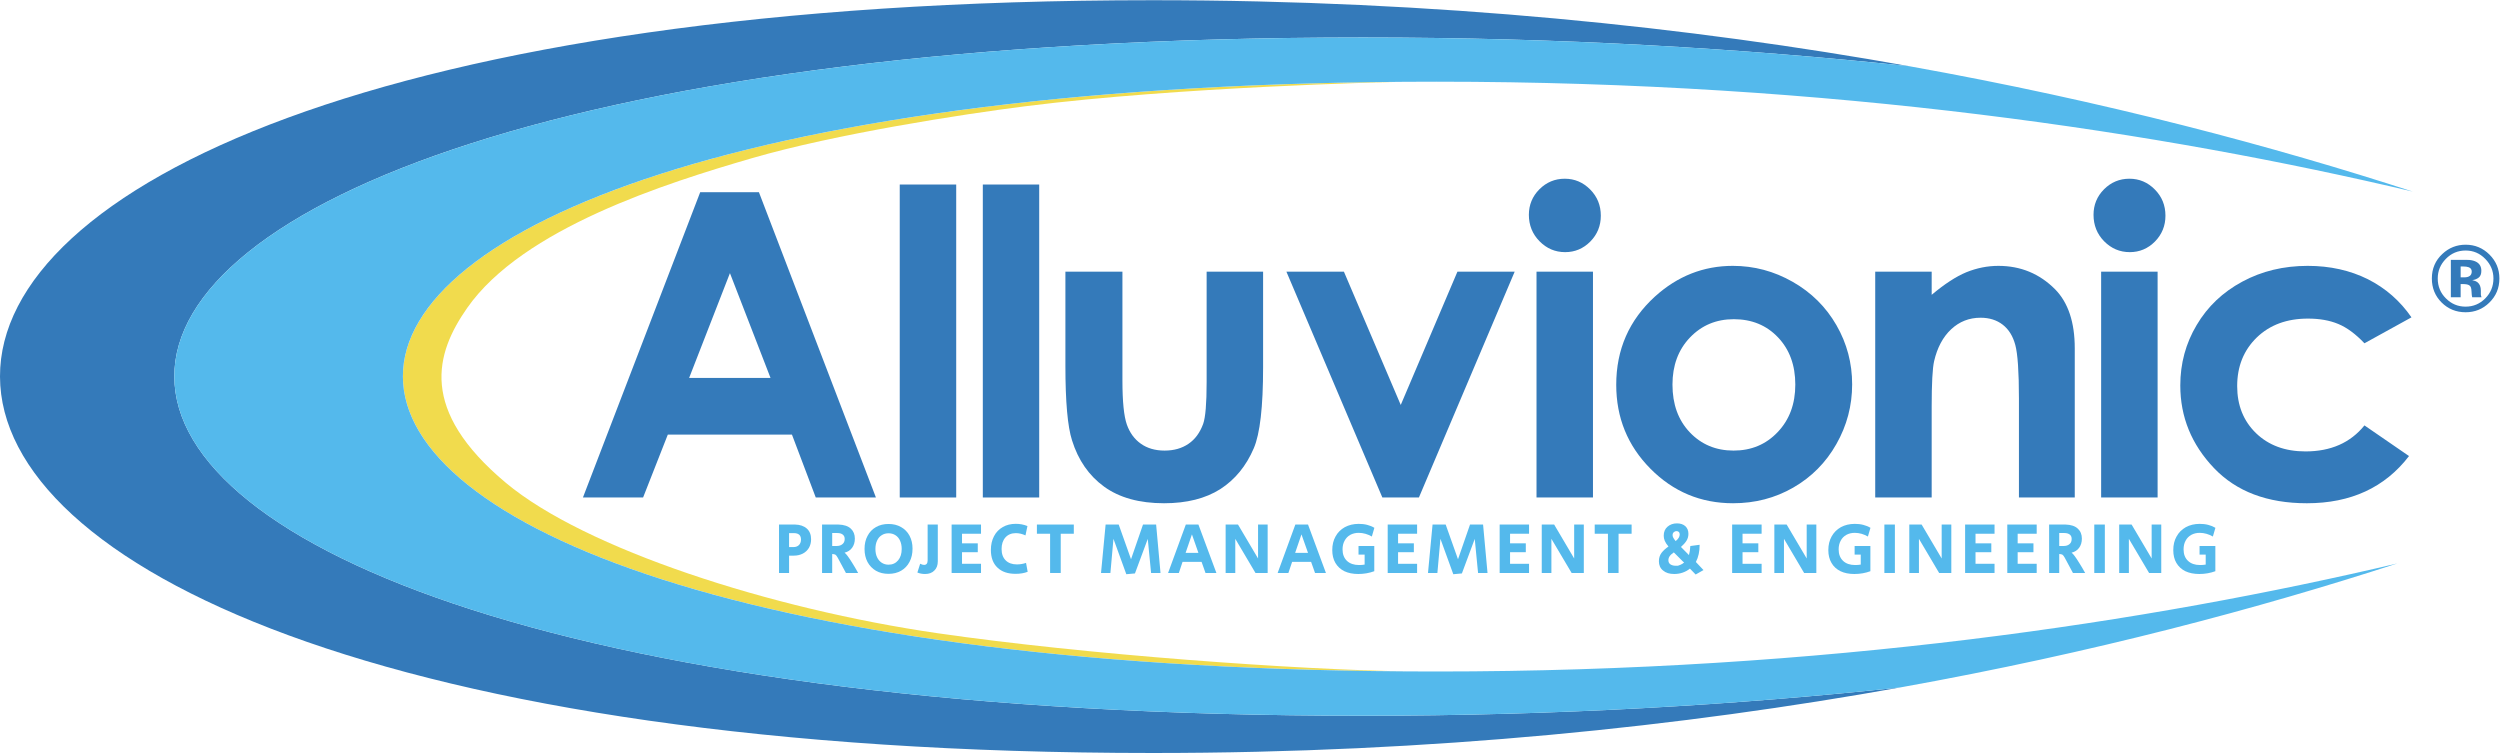 <?xml version="1.0" encoding="UTF-8" standalone="no"?>
<svg
   xmlns:dc="http://purl.org/dc/elements/1.1/"
   xmlns:cc="http://creativecommons.org/ns#"
   xmlns:rdf="http://www.w3.org/1999/02/22-rdf-syntax-ns#"
   xmlns:svg="http://www.w3.org/2000/svg"
   xmlns="http://www.w3.org/2000/svg"
   xmlns:sodipodi="http://sodipodi.sourceforge.net/DTD/sodipodi-0.dtd"
   xmlns:inkscape="http://www.inkscape.org/namespaces/inkscape"
   version="1.1"
   id="svg2"
   xml:space="preserve"
   width="514.213"
   height="154.88"
   viewBox="0 0 514.213 154.88"
   sodipodi:docname="Alluvionic-Logo.eps"><defs
     id="defs6" /><sodipodi:namedview
     pagecolor="#ffffff"
     bordercolor="#666666"
     borderopacity="1"
     objecttolerance="10"
     gridtolerance="10"
     guidetolerance="10"
     inkscape:pageopacity="0"
     inkscape:pageshadow="2"
     inkscape:window-width="640"
     inkscape:window-height="480"
     id="namedview4" /><g
     id="g10"
     inkscape:groupmode="layer"
     inkscape:label="ink_ext_XXXXXX"
     transform="matrix(1.333,0,0,-1.333,0,154.88)"><g
       id="g12"
       transform="scale(0.1)"><path
         d="m 2172.9,125.891 c -171.82,2.461 -497.85,25.839 -725.84,58.89 -258.1,37.422 -544.966,130.36 -666.533,232.129 -134.543,112.617 -108.812,199.395 -59.683,269.77 85.761,122.851 306.946,192.652 439.596,231.175 128.3,37.262 324.51,67.864 423.61,80.325 236.35,29.71 553.98,36.94 575.75,37.41 C 102.023,1019.54 111.699,138.301 2172.9,125.891"
         style="fill:#f1db4d;fill-opacity:1;fill-rule:nonzero;stroke:none"
         id="path14" /><path
         d="m 2216.99,125.75 c 2.44,0 4.85,0.02 7.28,0.02 -2.09,0.011 -4.44,0.011 -7.28,-0.02"
         style="fill:#f1db4d;fill-opacity:1;fill-rule:nonzero;stroke:none"
         id="path16" /><path
         d="m 1224.2,317.73 c 3.67,0 6.51,1.043 8.61,3.145 2.04,2.09 3.14,4.941 3.14,8.484 0,6.633 -3.67,9.895 -10.94,9.895 h -7.44 V 317.73 Z m -22.16,34.786 c 2.15,0 6.23,0 12.33,0 6.11,0 10.3,0 12.39,0 7.67,-0.188 13.79,-2.278 18.2,-6.231 4.37,-3.898 6.57,-9.414 6.57,-16.457 0,-4.941 -1.1,-9.422 -3.31,-13.262 -2.27,-3.777 -5.41,-6.804 -9.48,-8.894 -4.07,-2.09 -8.73,-3.145 -13.84,-3.145 h -7.33 v -26.75 h -15.53 v 74.739"
         style="fill:#54b9ec;fill-opacity:1;fill-rule:nonzero;stroke:none"
         id="path18" /><path
         d="m 1291.02,319.418 c 3.78,0 6.81,0.988 9.02,2.969 2.21,1.797 3.37,4.531 3.37,7.902 0,2.91 -1.04,5.176 -2.96,6.688 -1.92,1.574 -4.77,2.441 -8.55,2.441 h -7.79 v -20 z m -22.56,33.098 c 2.27,0 6.46,0 12.62,0 6.16,0 10.35,0 12.62,0 8.55,-0.246 14.95,-2.395 19.08,-6.289 4.19,-3.84 6.28,-9.016 6.28,-15.469 0,-5.578 -1.46,-10.293 -4.25,-14.133 -2.78,-3.836 -6.69,-6.289 -11.63,-7.559 1.51,-1.171 3.14,-2.91 4.77,-5.183 1.62,-2.149 3.95,-5.578 6.86,-10.227 3.08,-4.832 6.17,-10.125 9.31,-15.879 h -18.84 l -12.68,23.614 c -1.34,2.441 -2.57,4.004 -3.61,4.648 -1.11,0.578 -2.79,0.988 -4.88,0.988 v -29.25 h -15.65 v 74.739"
         style="fill:#54b9ec;fill-opacity:1;fill-rule:nonzero;stroke:none"
         id="path20" /><path
         d="m 1385.82,297.262 c 3.67,4.472 5.53,10.234 5.53,17.558 0,4.774 -0.81,9.012 -2.5,12.735 -1.68,3.73 -4.13,6.629 -7.15,8.496 -3.14,2.039 -6.69,2.969 -10.65,2.969 -3.95,0 -7.44,-0.93 -10.58,-2.969 -3.08,-1.867 -5.52,-4.766 -7.16,-8.496 -1.74,-3.723 -2.5,-7.961 -2.5,-12.735 0,-4.765 0.76,-8.957 2.5,-12.675 1.64,-3.606 4.08,-6.457 7.1,-8.489 3.08,-2.039 6.63,-3.086 10.64,-3.086 6.11,0 11.05,2.266 14.77,6.692 z m -34.13,-16.114 c -5.59,3.262 -9.95,7.793 -13.09,13.555 -3.08,5.867 -4.59,12.559 -4.59,20.117 0,7.625 1.51,14.422 4.59,20.125 3.02,5.821 7.33,10.41 12.97,13.606 5.59,3.262 12.1,4.832 19.48,4.832 7.33,0 13.79,-1.57 19.43,-4.832 5.52,-3.078 9.89,-7.559 12.97,-13.313 3.08,-5.82 4.6,-12.39 4.6,-19.949 0,-7.687 -1.52,-14.484 -4.6,-20.351 -3.08,-5.879 -7.45,-10.469 -12.97,-13.672 -5.64,-3.254 -12.1,-4.825 -19.43,-4.825 -7.38,0 -13.78,1.504 -19.36,4.707"
         style="fill:#54b9ec;fill-opacity:1;fill-rule:nonzero;stroke:none"
         id="path22" /><path
         d="m 1415.54,278.473 4.31,13.554 c 2.21,-1.105 4.19,-1.808 5.93,-1.808 3.72,0 5.59,2.324 5.59,7.043 v 55.254 h 15.69 v -56.653 c 0,-6.054 -1.74,-10.879 -5.34,-14.316 -3.55,-3.66 -8.32,-5.34 -14.26,-5.34 -4.36,0 -8.31,0.75 -11.92,2.266"
         style="fill:#54b9ec;fill-opacity:1;fill-rule:nonzero;stroke:none"
         id="path24" /><path
         d="m 1468.36,352.516 h 45.36 v -14.2 h -29.31 v -14.824 h 24.31 V 309.82 h -24.31 v -17.851 h 29.31 v -14.192 h -45.36 v 74.739"
         style="fill:#54b9ec;fill-opacity:1;fill-rule:nonzero;stroke:none"
         id="path26" /><path
         d="m 1539.13,286.031 c -6.8,6.407 -10.18,15.469 -10.18,27.285 0,7.957 1.63,15.059 4.77,21.102 3.2,6.172 7.68,10.879 13.5,14.133 5.81,3.437 12.56,5.066 20.24,5.066 6.16,0 12.21,-1.101 17.91,-3.437 l -3.02,-14.422 c -5.12,2.332 -10,3.496 -14.83,3.496 -6.75,0 -12.16,-2.219 -16.11,-6.633 -3.96,-4.48 -5.93,-10.41 -5.93,-17.801 0,-7.558 2.09,-13.379 6.28,-17.558 4.19,-4.192 10,-6.282 17.38,-6.282 4.89,0 9.55,0.813 14.08,2.325 l 2.5,-13.731 c -5.46,-2.09 -11.63,-3.133 -18.61,-3.133 -11.98,0 -21.29,3.133 -27.98,9.59"
         style="fill:#54b9ec;fill-opacity:1;fill-rule:nonzero;stroke:none"
         id="path28" /><path
         d="m 1620.33,338.316 h -20.36 v 14.2 h 56.94 v -14.2 h -20.18 v -60.539 h -16.4 v 60.539"
         style="fill:#54b9ec;fill-opacity:1;fill-rule:nonzero;stroke:none"
         id="path30" /><path
         d="m 1718.09,330.465 -4.71,-52.688 h -14.47 l 7.08,74.739 h 20.19 l 19.01,-53.575 18.5,53.575 h 20.24 l 6.75,-74.739 h -14.54 l -5.12,52.578 -19.77,-53.281 -13.33,-1.219 -19.83,54.61"
         style="fill:#54b9ec;fill-opacity:1;fill-rule:nonzero;stroke:none"
         id="path32" /><path
         d="m 1849.18,308.773 -10,28.555 -9.77,-28.555 z m -19.42,43.743 h 19.42 l 27.75,-74.739 h -16.81 l -6.05,17.102 h -29.37 l -5.7,-17.102 h -16.63 l 27.39,74.739"
         style="fill:#54b9ec;fill-opacity:1;fill-rule:nonzero;stroke:none"
         id="path34" /><path
         d="m 1891.18,352.516 h 19.08 l 30.94,-52.356 v 52.356 h 14.82 v -74.739 h -18.78 l -31.17,52.688 v -52.688 h -14.89 v 74.739"
         style="fill:#54b9ec;fill-opacity:1;fill-rule:nonzero;stroke:none"
         id="path36" /><path
         d="m 2018.31,308.773 -10.11,28.555 -9.78,-28.555 z m -19.54,43.743 h 19.54 l 27.63,-74.739 h -16.81 l -6.05,17.102 h -29.31 l -5.76,-17.102 h -16.57 l 27.33,74.739"
         style="fill:#54b9ec;fill-opacity:1;fill-rule:nonzero;stroke:none"
         id="path38" /><path
         d="m 2074.38,280.512 c -6.05,3.019 -10.59,7.265 -13.84,12.793 -3.2,5.527 -4.82,12.09 -4.82,19.718 0,8.075 1.68,15.118 5.1,21.161 3.32,6.113 8.15,10.879 14.31,14.316 6.23,3.313 13.33,5.051 21.35,5.051 4.66,0 9.07,-0.461 13.26,-1.563 4.07,-1.047 7.79,-2.558 10.94,-4.543 l -3.9,-13.425 c -2.85,1.738 -6.17,3.132 -9.72,4.179 -3.6,0.996 -7.1,1.512 -10.58,1.512 -4.88,0 -9.24,-1.102 -13.03,-3.133 -3.78,-2.16 -6.62,-5.129 -8.72,-9.023 -2.1,-3.828 -3.14,-8.313 -3.14,-13.43 0,-7.449 2.32,-13.32 6.74,-17.625 4.6,-4.297 10.82,-6.457 18.62,-6.457 3.14,0 6.04,0.176 8.72,0.695 v 15.418 h -9.43 v 13.203 h 24.32 v -38.847 c -7.68,-2.852 -15.94,-4.305 -24.78,-4.305 -8.26,0 -15.42,1.453 -21.4,4.305"
         style="fill:#54b9ec;fill-opacity:1;fill-rule:nonzero;stroke:none"
         id="path40" /><path
         d="m 2141.26,352.516 h 45.36 v -14.2 h -29.36 v -14.824 h 24.36 V 309.82 h -24.36 v -17.851 h 29.36 v -14.192 h -45.36 v 74.739"
         style="fill:#54b9ec;fill-opacity:1;fill-rule:nonzero;stroke:none"
         id="path42" /><path
         d="m 2222.63,330.465 -4.71,-52.688 h -14.49 l 7.04,74.739 h 20.24 l 19.02,-53.575 18.55,53.575 h 20.13 l 6.86,-74.739 h -14.59 l -5.12,52.578 -19.83,-53.281 -13.27,-1.219 -19.83,54.61"
         style="fill:#54b9ec;fill-opacity:1;fill-rule:nonzero;stroke:none"
         id="path44" /><path
         d="m 2314,352.516 h 45.36 v -14.2 h -29.31 v -14.824 h 24.31 V 309.82 h -24.31 v -17.851 h 29.31 V 277.777 H 2314 v 74.739"
         style="fill:#54b9ec;fill-opacity:1;fill-rule:nonzero;stroke:none"
         id="path46" /><path
         d="m 2378.96,352.516 h 19.14 l 30.88,-52.356 v 52.356 h 14.89 v -74.739 h -18.79 l -31.23,52.688 v -52.688 h -14.89 v 74.739"
         style="fill:#54b9ec;fill-opacity:1;fill-rule:nonzero;stroke:none"
         id="path48" /><path
         d="m 2481.09,338.316 h -20.41 v 14.2 h 56.93 v -14.2 h -20.12 v -60.539 h -16.4 v 60.539"
         style="fill:#54b9ec;fill-opacity:1;fill-rule:nonzero;stroke:none"
         id="path50" /><path
         d="m 2591.83,337.211 c 0,1.691 -0.47,2.969 -1.46,3.84 -0.92,0.996 -2.09,1.336 -3.6,1.336 -1.51,0 -2.91,-0.574 -4.07,-1.688 -1.22,-0.988 -1.86,-2.558 -1.86,-4.59 0,-1.222 0.35,-2.5 1.04,-3.839 0.64,-1.395 1.92,-3.075 3.72,-5.293 4.19,3.378 6.23,6.808 6.23,10.234 z m -2.79,-48.27 c 0,0 1.22,0.528 3.54,1.278 2.34,0.996 4.31,2.09 6.06,3.722 l -2.1,1.805 -13.78,13.781 c -2.97,-2.031 -5.13,-3.945 -6.46,-5.929 -1.28,-1.864 -1.92,-3.953 -1.92,-6.114 0,-2.839 1.04,-5.046 3.2,-6.453 2.09,-1.328 4.71,-2.09 7.79,-2.09 2.45,0 3.67,0 3.67,0 z m 18.55,-4.414 c -3.03,-2.57 -6.69,-4.601 -10.94,-6.113 -4.3,-1.516 -8.72,-2.207 -13.32,-2.207 -7.14,0 -12.91,1.68 -17.14,5.34 -4.37,3.437 -6.46,8.262 -6.46,14.316 0,5 1.33,9.25 4,12.91 2.74,3.489 6.35,6.868 10.77,9.825 -2.8,3.261 -4.71,6.289 -5.77,8.847 -1.04,2.559 -1.56,5.176 -1.56,7.852 0,5.93 1.97,10.527 5.87,13.898 3.84,3.321 8.73,5.118 14.54,5.118 5.47,0 9.78,-1.516 12.97,-4.356 3.15,-2.969 4.72,-6.867 4.72,-11.816 0,-3.957 -1.06,-7.559 -3.03,-10.754 -2.09,-3.262 -4.88,-6.289 -8.5,-9.481 l 12.34,-12.511 c 1.1,3.781 1.85,8.496 2.15,14.023 l 14.36,1.855 c 0,-10.234 -1.85,-19.07 -5.81,-26.57 l 11.75,-12.453 -12.1,-6.863 -8.84,9.14"
         style="fill:#54b9ec;fill-opacity:1;fill-rule:nonzero;stroke:none"
         id="path52" /><path
         d="m 2672.73,352.516 h 45.48 v -14.2 h -29.43 v -14.824 h 24.37 V 309.82 h -24.37 v -17.851 h 29.43 v -14.192 h -45.48 v 74.739"
         style="fill:#54b9ec;fill-opacity:1;fill-rule:nonzero;stroke:none"
         id="path54" /><path
         d="m 2737.86,352.516 h 18.97 l 30.94,-52.356 v 52.356 h 14.89 v -74.739 h -18.85 l -31.11,52.688 v -52.688 h -14.84 v 74.739"
         style="fill:#54b9ec;fill-opacity:1;fill-rule:nonzero;stroke:none"
         id="path56" /><path
         d="m 2839.89,280.512 c -6.06,3.019 -10.71,7.265 -13.85,12.793 -3.25,5.527 -4.88,12.09 -4.88,19.718 0,8.075 1.73,15.118 5.1,21.161 3.44,6.113 8.16,10.879 14.32,14.316 6.16,3.313 13.38,5.051 21.41,5.051 4.64,0 9,-0.461 13.19,-1.563 4.13,-1.047 7.79,-2.558 11,-4.543 l -3.96,-13.425 c -2.85,1.738 -6.16,3.132 -9.66,4.179 -3.72,0.996 -7.09,1.512 -10.57,1.512 -5.01,0 -9.31,-1.102 -13.04,-3.133 -3.78,-2.16 -6.75,-5.129 -8.72,-9.023 -2.09,-3.828 -3.14,-8.313 -3.14,-13.43 0,-7.449 2.32,-13.32 6.8,-17.625 4.48,-4.297 10.76,-6.457 18.56,-6.457 3.14,0 6.04,0.176 8.73,0.695 v 15.418 h -9.44 v 13.203 h 24.32 v -38.847 c -7.68,-2.852 -15.94,-4.305 -24.78,-4.305 -8.25,0 -15.41,1.453 -21.39,4.305"
         style="fill:#54b9ec;fill-opacity:1;fill-rule:nonzero;stroke:none"
         id="path58" /><path
         d="m 2907.64,352.516 h 16.22 v -74.739 h -16.22 v 74.739"
         style="fill:#54b9ec;fill-opacity:1;fill-rule:nonzero;stroke:none"
         id="path60" /><path
         d="m 2946.08,352.516 h 19.02 l 30.94,-52.356 v 52.356 h 14.89 v -74.739 h -18.79 l -31.17,52.688 v -52.688 h -14.89 v 74.739"
         style="fill:#54b9ec;fill-opacity:1;fill-rule:nonzero;stroke:none"
         id="path62" /><path
         d="m 3032.22,352.516 h 45.41 v -14.2 h -29.36 v -14.824 h 24.37 V 309.82 h -24.37 v -17.851 h 29.36 v -14.192 h -45.41 v 74.739"
         style="fill:#54b9ec;fill-opacity:1;fill-rule:nonzero;stroke:none"
         id="path64" /><path
         d="m 3097.3,352.516 h 45.36 v -14.2 h -29.37 v -14.824 h 24.37 V 309.82 h -24.37 v -17.851 h 29.37 v -14.192 h -45.36 v 74.739"
         style="fill:#54b9ec;fill-opacity:1;fill-rule:nonzero;stroke:none"
         id="path66" /><path
         d="m 3184.36,319.418 c 3.78,0 6.81,0.988 9.01,2.969 2.22,1.797 3.26,4.531 3.26,7.902 0,2.91 -0.87,5.176 -2.85,6.688 -1.92,1.574 -4.76,2.441 -8.54,2.441 h -7.8 v -20 z m -22.51,33.098 c 2.22,0 6.4,0 12.57,0 6.16,0 10.35,0 12.67,0 8.5,-0.246 14.84,-2.395 18.97,-6.289 4.24,-3.84 6.34,-9.016 6.34,-15.469 0,-5.578 -1.46,-10.293 -4.25,-14.133 -2.79,-3.836 -6.63,-6.289 -11.63,-7.559 1.51,-1.171 3.14,-2.91 4.76,-5.183 1.63,-2.149 3.96,-5.578 6.81,-10.227 3.09,-4.832 6.23,-10.125 9.36,-15.879 h -18.84 l -12.68,23.614 c -1.34,2.441 -2.56,4.004 -3.6,4.648 -1.17,0.578 -2.8,0.988 -4.89,0.988 v -29.25 h -15.59 v 74.739"
         style="fill:#54b9ec;fill-opacity:1;fill-rule:nonzero;stroke:none"
         id="path68" /><path
         d="m 3231.53,352.516 h 16.29 v -74.739 h -16.29 v 74.739"
         style="fill:#54b9ec;fill-opacity:1;fill-rule:nonzero;stroke:none"
         id="path70" /><path
         d="m 3269.97,352.516 h 19.14 l 30.94,-52.356 v 52.356 h 14.83 v -74.739 h -18.78 l -31.18,52.688 v -52.688 h -14.95 v 74.739"
         style="fill:#54b9ec;fill-opacity:1;fill-rule:nonzero;stroke:none"
         id="path72" /><path
         d="m 3372.04,280.512 c -6.05,3.019 -10.58,7.265 -13.84,12.793 -3.25,5.527 -4.77,12.09 -4.77,19.718 0,8.075 1.63,15.118 5.12,21.161 3.38,6.113 8.14,10.879 14.31,14.316 6.17,3.313 13.26,5.051 21.34,5.051 4.59,0 9.02,-0.461 13.21,-1.563 4.13,-1.047 7.79,-2.558 11.04,-4.543 l -3.95,-13.425 c -2.9,1.738 -6.17,3.132 -9.77,4.179 -3.6,0.996 -7.1,1.512 -10.53,1.512 -4.94,0 -9.25,-1.102 -13.02,-3.133 -3.78,-2.16 -6.75,-5.129 -8.78,-9.023 -2.1,-3.828 -3.09,-8.313 -3.09,-13.43 0,-7.449 2.27,-13.32 6.81,-17.625 4.53,-4.297 10.7,-6.457 18.49,-6.457 3.14,0 6.17,0.176 8.84,0.695 v 15.418 h -9.48 v 13.203 h 24.37 v -38.847 c -7.8,-2.852 -15.93,-4.305 -24.78,-4.305 -8.37,0 -15.47,1.453 -21.52,4.305"
         style="fill:#54b9ec;fill-opacity:1;fill-rule:nonzero;stroke:none"
         id="path74" /><path
         d="m 1126.32,740.434 -62.99,-161.743 h 125.63 z m -45.89,124.871 h 90.61 l 180.53,-471.043 h -92.83 l -36.75,97.07 h -191.52 l -38.154,-97.07 h -92.824 l 180.938,471.043"
         style="fill:#347aba;fill-opacity:1;fill-rule:nonzero;stroke:none"
         id="path76" /><path
         d="m 1388.32,877.168 h 87.13 V 394.262 h -87.13 v 482.906"
         style="fill:#347aba;fill-opacity:1;fill-rule:nonzero;stroke:none"
         id="path78" /><path
         d="m 1516.51,877.168 h 87.01 V 394.262 h -87.01 v 482.906"
         style="fill:#347aba;fill-opacity:1;fill-rule:nonzero;stroke:none"
         id="path80" /><path
         d="m 1643.94,742.703 h 87.99 V 574.859 c 0,-32.695 2.33,-55.312 6.81,-68.046 4.48,-12.688 11.69,-22.571 21.58,-29.551 9.88,-7.043 22.1,-10.645 36.64,-10.645 14.48,0 26.75,3.496 36.93,10.477 10.18,6.914 17.62,17.148 22.57,30.586 3.6,10 5.4,31.406 5.4,64.328 v 170.695 h 87.13 V 595.035 c 0,-60.84 -4.77,-102.48 -14.37,-124.816 -11.69,-27.383 -28.9,-48.321 -51.64,-63.035 -22.86,-14.485 -51.71,-21.817 -86.83,-21.817 -38.04,0 -68.87,8.555 -92.36,25.535 -23.5,17.043 -40.08,40.879 -49.61,71.477 -6.81,21.113 -10.24,59.5 -10.24,115.277 v 145.047"
         style="fill:#347aba;fill-opacity:1;fill-rule:nonzero;stroke:none"
         id="path82" /><path
         d="m 1984.94,742.703 h 88.75 l 87.7,-205.648 87.47,205.648 h 88.34 L 2189.42,394.262 H 2133 l -148.06,348.441"
         style="fill:#347aba;fill-opacity:1;fill-rule:nonzero;stroke:none"
         id="path84" /><path
         d="M 2370.88,742.703 H 2458 V 394.262 h -87.12 z m 43.56,143.418 c 15.29,0 28.33,-5.574 39.26,-16.629 10.99,-11.051 16.4,-24.547 16.4,-40.422 0,-15.523 -5.35,-28.851 -16.17,-39.836 -10.81,-10.933 -23.78,-16.402 -38.85,-16.402 -15.47,0 -28.61,5.641 -39.61,16.863 -10.87,11.051 -16.39,24.66 -16.39,40.715 0,15.293 5.4,28.496 16.22,39.375 10.82,10.817 23.9,16.336 39.14,16.336"
         style="fill:#347aba;fill-opacity:1;fill-rule:nonzero;stroke:none"
         id="path86" /><path
         d="m 2675.29,669.363 c -27.1,0 -49.61,-9.418 -67.7,-28.324 -17.98,-18.898 -26.93,-43.098 -26.93,-72.586 0,-30.351 8.89,-54.844 26.7,-73.625 17.79,-18.73 40.3,-28.211 67.58,-28.211 27.33,0 50.01,9.481 68.04,28.504 18.16,19.016 27.22,43.438 27.22,73.332 0,29.902 -8.9,54.207 -26.69,72.879 -17.79,18.727 -40.54,28.031 -68.22,28.031 z m -121.79,34.836 c 34.89,31.641 75.03,47.461 120.27,47.461 32.81,0 63.58,-8.203 92.43,-24.664 28.78,-16.394 51.29,-38.723 67.46,-66.879 16.23,-28.203 24.25,-58.629 24.25,-91.371 0,-32.746 -8.14,-63.625 -24.37,-92.129 -16.22,-28.664 -38.44,-50.937 -66.53,-67.109 -28.1,-16.172 -59.04,-24.141 -92.89,-24.141 -49.66,0 -92.24,17.742 -127.43,53.27 -35.24,35.597 -52.8,78.691 -52.8,129.523 0,54.5 19.89,99.754 59.61,136.039 v 0"
         style="fill:#347aba;fill-opacity:1;fill-rule:nonzero;stroke:none"
         id="path88" /><path
         d="m 2893.51,742.703 h 87.12 v -35.711 c 19.77,16.637 37.63,28.266 53.62,34.895 16.06,6.457 32.45,9.773 49.26,9.773 34.37,0 63.57,-12.035 87.59,-36.172 20.18,-20.531 30.3,-50.894 30.3,-90.965 V 394.262 h -86.13 v 152.676 c 0,41.468 -1.92,69.152 -5.64,82.765 -3.67,13.66 -10.12,24.02 -19.43,31.231 -9.19,7.093 -20.59,10.703 -34.14,10.703 -17.63,0 -32.75,-5.992 -45.42,-17.864 -12.57,-11.742 -21.35,-28.144 -26.23,-49.085 -2.5,-10.817 -3.78,-34.372 -3.78,-70.602 V 394.262 h -87.12 v 348.441"
         style="fill:#347aba;fill-opacity:1;fill-rule:nonzero;stroke:none"
         id="path90" /><path
         d="m 3242.11,742.703 h 87.13 V 394.262 h -87.13 z m 43.63,143.418 c 15.23,0 28.37,-5.574 39.2,-16.629 10.99,-11.051 16.39,-24.547 16.39,-40.422 0,-15.523 -5.4,-28.851 -16.16,-39.836 -10.82,-10.933 -23.79,-16.402 -38.85,-16.402 -15.48,0 -28.62,5.641 -39.68,16.863 -10.81,11.051 -16.28,24.66 -16.28,40.715 0,15.293 5.36,28.496 16.18,39.375 10.81,10.817 23.9,16.336 39.2,16.336"
         style="fill:#347aba;fill-opacity:1;fill-rule:nonzero;stroke:none"
         id="path92" /><path
         d="m 3720.94,672.211 -72.53,-40.016 c -13.6,14.313 -27.04,24.258 -40.35,29.782 -13.38,5.586 -28.92,8.316 -46.82,8.316 -32.57,0 -58.92,-9.711 -79.04,-29.188 -20.13,-19.605 -30.18,-44.558 -30.18,-74.976 0,-29.66 9.71,-53.848 29.08,-72.637 19.36,-18.73 44.83,-28.156 76.3,-28.156 39.03,0 69.32,13.32 91.01,40.137 l 68.75,-47.285 c -37.22,-48.563 -89.79,-72.821 -157.62,-72.821 -61.05,0 -108.86,18.086 -143.41,54.383 -34.6,36.348 -51.89,78.801 -51.89,127.375 0,33.844 8.39,64.902 25.26,93.227 16.74,28.382 40.24,50.718 70.37,66.937 30.07,16.231 63.74,24.371 100.95,24.371 34.45,0 65.38,-6.918 92.84,-20.586 27.45,-13.902 49.78,-33.5 67.28,-58.863"
         style="fill:#347aba;fill-opacity:1;fill-rule:nonzero;stroke:none"
         id="path94" /><path
         d="m 2103.34,57.469 c -2442.653,0 -2449.047,1046.581 0,1046.581 303.36,0 584.63,-16.8 842.39,-44.26 -337.85,60.49 -728.86,101.78 -1166.98,101.78 C -596.027,1161.57 -589.805,0 1778.75,0 2211.11,0 2597.65,41.012 2932.42,101.199 2678.43,73.981 2401.47,57.469 2103.34,57.469"
         style="fill:#347aba;fill-opacity:1;fill-rule:nonzero;stroke:none"
         id="path96" /><path
         d="m 2103.34,57.469 c 298.13,0 575.09,16.512 829.08,43.73 298.06,53.563 554.96,122.489 766.66,191.285 C 3316.04,202.113 2815.45,125.75 2216.99,125.75 c -2124.291,0 -2129.873,910.08 0,910.08 611.02,0 1120.04,-78.228 1506.05,-169.596 -213.1,69.27 -473.71,139.126 -777.31,193.556 -257.76,27.46 -539.03,44.26 -842.39,44.26 -2449.047,0 -2442.653,-1046.581 0,-1046.581"
         style="fill:#54b9ec;fill-opacity:1;fill-rule:nonzero;stroke:none"
         id="path98" /><path
         d="m 3809.29,749.512 c -2.1,0.808 -5.01,1.222 -8.84,1.222 h -3.61 v -16.808 h 5.82 c 3.6,0 6.34,0.808 8.25,2.207 2.04,1.457 3.03,3.777 3.03,6.859 0,3.141 -1.56,5.352 -4.65,6.52 z m -27.57,-46.297 v 57.691 c 3.55,0 8.96,0 16.05,0 7.16,0 11.17,0 11.87,-0.054 4.65,-0.407 8.37,-1.395 11.4,-3.032 5.17,-2.843 7.73,-7.379 7.73,-13.836 0,-4.828 -1.33,-8.261 -4.07,-10.41 -2.73,-2.152 -5.99,-3.492 -10,-3.894 3.66,-0.817 6.34,-1.926 8.19,-3.375 3.44,-2.735 5.13,-6.985 5.13,-12.977 v -5.113 c 0,-0.637 0,-1.164 0.11,-1.746 0.06,-0.524 0.17,-1.102 0.41,-1.684 l 0.52,-1.57 h -14.43 c -0.46,1.863 -0.81,4.418 -0.93,7.906 -0.16,3.547 -0.45,5.93 -0.98,7.16 -0.75,2.032 -2.15,3.367 -4.25,4.184 -1.04,0.465 -2.84,0.812 -5.18,0.992 l -3.31,0.113 h -3.14 v -20.355 z m -7.79,59.148 c -8.32,-8.554 -12.44,-18.554 -12.44,-30.183 0,-12.102 4.18,-22.395 12.62,-30.715 8.42,-8.485 18.54,-12.731 30.41,-12.731 11.81,0 21.99,4.297 30.36,12.793 8.38,8.493 12.56,18.786 12.56,30.653 0,11.57 -4.18,21.629 -12.56,30.183 -8.37,8.66 -18.55,12.969 -30.36,12.969 -11.98,0 -22.21,-4.309 -30.59,-12.969 z m 67,-67.582 c -10.07,-9.832 -22.22,-14.715 -36.41,-14.715 -14.66,0 -26.99,5.063 -37,15 -10.11,10.071 -15.11,22.399 -15.11,37.114 0,15.175 5.41,27.855 16.29,37.918 10.11,9.48 22.09,14.195 35.82,14.195 14.36,0 26.64,-5.121 36.87,-15.305 10.13,-10.175 15.23,-22.39 15.23,-36.808 0,-14.836 -5.23,-27.282 -15.69,-37.399"
         style="fill:#347aba;fill-opacity:1;fill-rule:nonzero;stroke:none"
         id="path100" /></g></g></svg>
